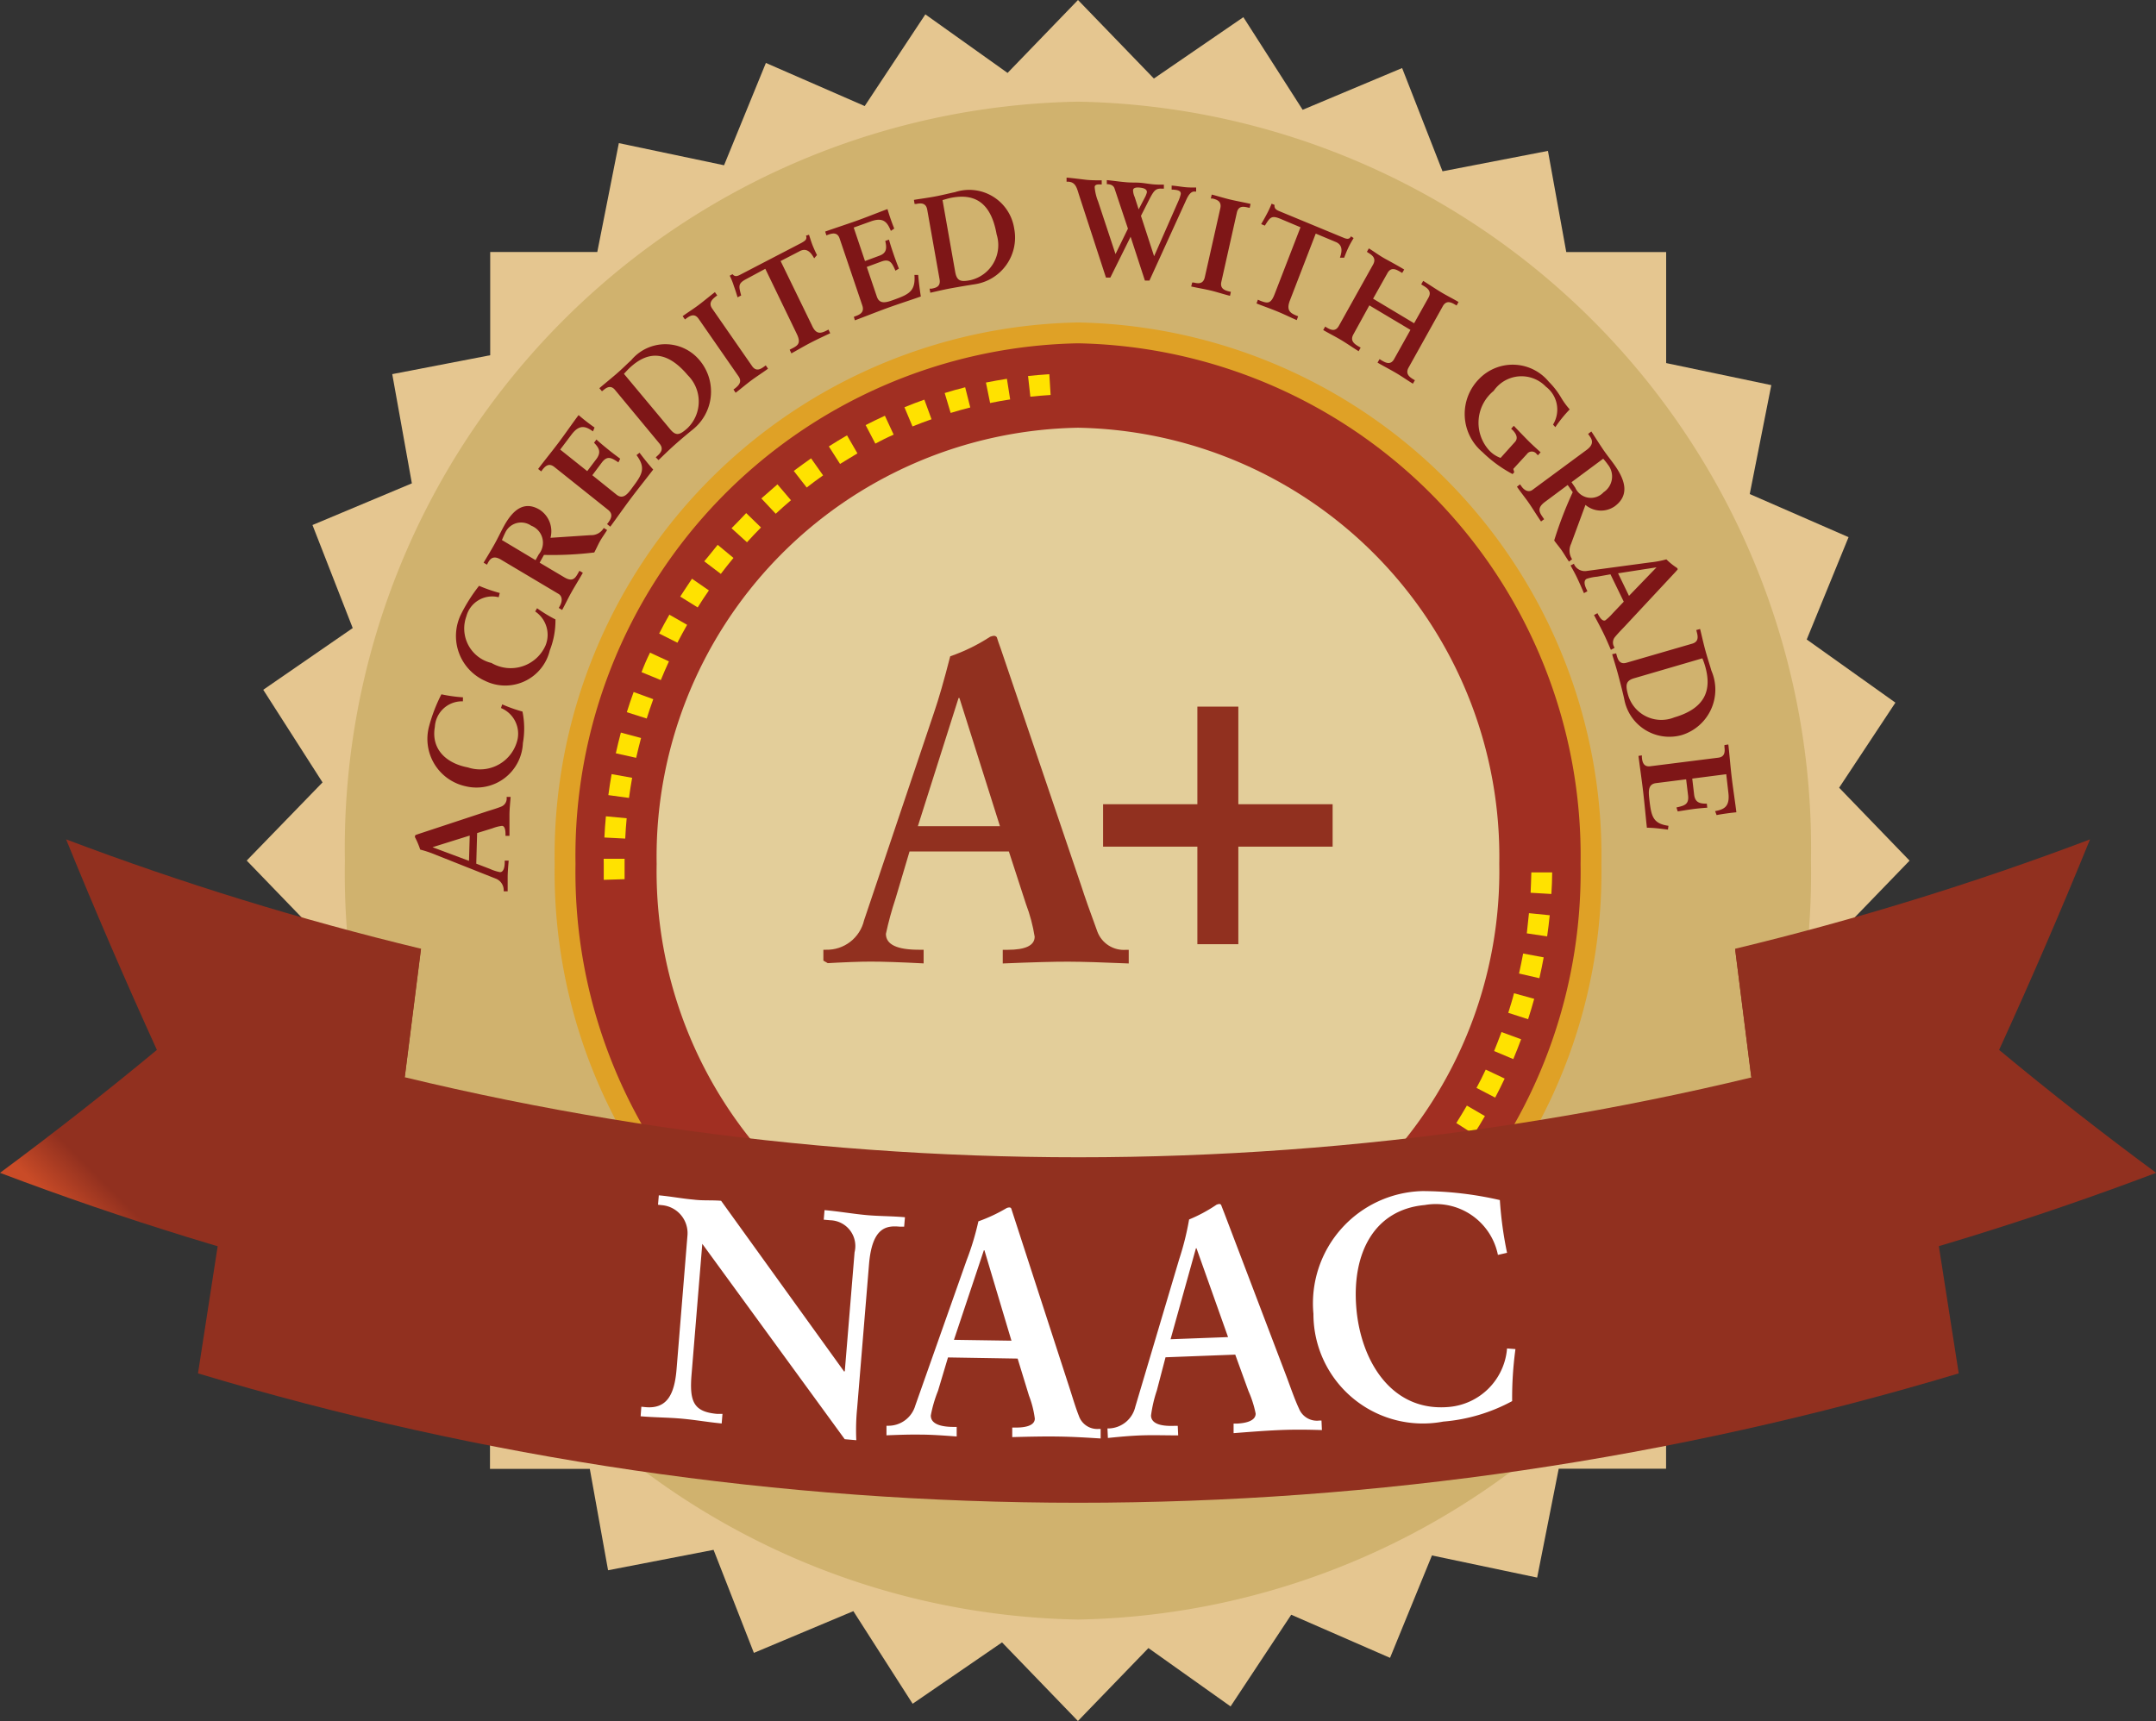 <svg id="Group_14834" data-name="Group 14834" xmlns="http://www.w3.org/2000/svg" xmlns:xlink="http://www.w3.org/1999/xlink" width="30" height="23.955" viewBox="0 0 30 23.955">
  <rect x="0" y="0" width="30" height="23.955" fill="#333333" stroke="none"/>
  <defs>
    <clipPath id="clip-path">
      <rect id="Rectangle_1896" data-name="Rectangle 1896" width="30" height="23.955" fill="none"/>
    </clipPath>
    <clipPath id="clip-path-2">
      <path id="Path_4217" data-name="Path 4217" d="M16.024,13.276h.012L16.6,15.06H15.458Zm.438-.851a2.527,2.527,0,0,1-.554.271q-.128.5-.225.782l-.974,2.893a.53.53,0,0,1-.53.409h-.036v.19c.292-.017.512-.025.658-.025.167,0,.412.008.737.025v-.19H15.47q-.457,0-.457-.221a4.725,4.725,0,0,1,.134-.491l.195-.656h1.382l.238.732a2.292,2.292,0,0,1,.121.454q0,.183-.377.183h-.067v.19q.621-.026.913-.025t.84.025v-.19h-.036a.393.393,0,0,1-.4-.252q-.153-.415-.226-.642l-1.12-3.3c-.024-.066-.043-.119-.054-.157a.049.049,0,0,0-.043-.019.194.194,0,0,0-.049.013" transform="translate(-14.143 -12.413)" fill="none"/>
    </clipPath>
    <linearGradient id="linear-gradient" x1="-1.498" y1="2.593" x2="-1.382" y2="2.593" gradientUnits="objectBoundingBox">
      <stop offset="0" stop-color="#c94b27"/>
      <stop offset="1" stop-color="#91301f"/>
    </linearGradient>
    <clipPath id="clip-path-3">
      <path id="Path_4218" data-name="Path 4218" d="M21.107,13.793v1.359H19.795v.59h1.312V17.1h.57V15.742h1.312v-.59H21.677V13.793Z" transform="translate(-19.795 -13.793)" fill="none"/>
    </clipPath>
    <linearGradient id="linear-gradient-2" x1="-2.99" y1="3.26" x2="-2.832" y2="3.26" xlink:href="#linear-gradient"/>
    <clipPath id="clip-path-4">
      <path id="Path_4220" data-name="Path 4220" d="M35.061,17.907q.3,2.369.6,4.74a43.756,43.756,0,0,0,5.259-1.621Q39.8,20.2,38.735,19.315,39.4,17.86,40,16.385a41.143,41.143,0,0,1-4.937,1.522" transform="translate(-35.061 -16.385)" fill="none"/>
    </clipPath>
    <linearGradient id="linear-gradient-3" x1="-2.716" y1="1.549" x2="-2.634" y2="1.549" xlink:href="#linear-gradient"/>
    <clipPath id="clip-path-5">
      <path id="Path_4221" data-name="Path 4221" d="M35.285,20.3q1.076-.258,2.146-.576-1.207-.568-2.37-1.206.113.891.224,1.782" transform="translate(-35.061 -18.519)" fill="none"/>
    </clipPath>
    <linearGradient id="linear-gradient-4" x1="-8.254" y1="3.767" x2="-8.016" y2="3.767" xlink:href="#linear-gradient"/>
    <clipPath id="clip-path-6">
      <path id="Path_4222" data-name="Path 4222" d="M2.183,19.315Q1.116,20.2,0,21.026a43.717,43.717,0,0,0,5.259,1.621q.3-2.37.6-4.74A41.181,41.181,0,0,1,.92,16.385q.6,1.474,1.263,2.93" transform="translate(0 -16.385)" fill="none"/>
    </clipPath>
    <linearGradient id="linear-gradient-5" x1="0.152" y1="1.55" x2="0.234" y2="1.55" xlink:href="#linear-gradient"/>
    <clipPath id="clip-path-7">
      <path id="Path_4223" data-name="Path 4223" d="M5.062,19.725q1.07.318,2.146.576l.225-1.782q-1.163.638-2.371,1.206" transform="translate(-5.062 -18.519)" fill="none"/>
    </clipPath>
    <linearGradient id="linear-gradient-6" x1="-1.114" y1="3.822" x2="-0.876" y2="3.822" xlink:href="#linear-gradient"/>
    <clipPath id="clip-path-8">
      <path id="Path_4224" data-name="Path 4224" d="M4.73,20.211q-.183,1.175-.366,2.351T4,24.915a42.569,42.569,0,0,0,24.5,0q-.367-2.352-.734-4.7a40.011,40.011,0,0,1-23.028,0" transform="translate(-3.997 -20.211)" fill="none"/>
    </clipPath>
    <linearGradient id="linear-gradient-7" x1="-0.177" y1="0.76" x2="-0.145" y2="0.76" xlink:href="#linear-gradient"/>
  </defs>
  <path id="Path_4211" data-name="Path 4211" d="M16.552,0l-.98,1.015L14.428.2l-.844,1.276-1.375-.6L11.627,2.3l-1.464-.308-.3,1.515H8.373V4.944L7.01,5.207l.273,1.52L5.9,7.307,6.46,8.741,5.215,9.6l.825,1.289L4.985,11.977l.98,1.015-.784,1.184,1.232.874L5.83,16.474l1.376.6-.3,1.515,1.464.308v1.546H9.759l.254,1.411,1.468-.284.561,1.434,1.384-.581.825,1.289,1.244-.854,1.056,1.094.981-1.015,1.143.812.844-1.276,1.375.6.583-1.425,1.464.308.3-1.515h1.494V19.011l1.363-.264-.274-1.519,1.383-.58-.56-1.434,1.245-.854-.825-1.289,1.056-1.093-.98-1.015.783-1.184L26.692,8.9l.582-1.424-1.375-.6.3-1.516-1.463-.307V3.508H23.346L23.091,2.1l-1.467.284L21.062.947l-1.384.581L18.853.239l-1.245.854Z" transform="translate(-1.552 0)" fill="#e5c690"/>
  <g id="Group_13798" data-name="Group 13798">
    <g id="Group_13797" data-name="Group 13797" clip-path="url(#clip-path)">
      <path id="Path_4212" data-name="Path 4212" d="M17.169,1.985a10.387,10.387,0,0,1,10.2,10.562,10.387,10.387,0,0,1-10.2,10.563,10.387,10.387,0,0,1-10.2-10.563,10.387,10.387,0,0,1,10.2-10.562" transform="translate(-2.17 -0.57)" fill="#d0b26e" fill-rule="evenodd"/>
      <path id="Path_4213" data-name="Path 4213" d="M18.555,6.5a7.268,7.268,0,0,1,7.138,7.391,7.267,7.267,0,0,1-7.138,7.389,7.267,7.267,0,0,1-7.137-7.389A7.268,7.268,0,0,1,18.555,6.5" transform="translate(-3.555 -1.865)" fill="#a12f22" fill-rule="evenodd"/>
      <path id="Path_4214" data-name="Path 4214" d="M18.555,6.353a7.421,7.421,0,0,1,7.283,7.536,7.42,7.42,0,0,1-7.283,7.534,7.42,7.42,0,0,1-7.282-7.534A7.42,7.42,0,0,1,18.555,6.353Zm0,14.78a7.13,7.13,0,0,0,6.993-7.244,7.131,7.131,0,0,0-6.993-7.246,7.13,7.13,0,0,0-6.992,7.246A7.13,7.13,0,0,0,18.555,21.133Z" transform="translate(-3.555 -1.865)" fill="#dfa126"/>
      <path id="Ellipse_138" data-name="Ellipse 138" d="M6.056-.133l.018.289c-.094.006-.189.014-.282.024L5.76-.108C5.858-.118,5.958-.127,6.056-.133Zm-.59.064.045.287c-.093.014-.187.031-.279.05L5.174-.017C5.271-.036,5.369-.054,5.466-.069ZM4.885.049,4.956.33c-.091.023-.183.048-.273.076L4.6.129C4.693.1,4.789.073,4.885.049ZM4.317.221l.1.273c-.089.031-.178.065-.265.1L4.04.327C4.131.289,4.224.254,4.317.221ZM3.768.445l.122.263C3.8.747,3.718.789,3.635.833L3.5.575C3.589.53,3.678.486,3.768.445ZM3.241.718l.145.251c-.081.047-.163.1-.242.147L2.988.872C3.071.819,3.156.767,3.241.718Zm-.5.32.167.237c-.077.054-.153.111-.228.169L2.5,1.213C2.581,1.153,2.661,1.094,2.742,1.037ZM2.273,1.4l.188.221c-.072.061-.143.124-.212.188l-.2-.213C2.123,1.53,2.2,1.464,2.273,1.4Zm-.435.4.206.2c-.066.067-.132.136-.195.206l-.215-.195C1.7,1.945,1.769,1.873,1.838,1.8Zm-.4.439.223.185c-.06.072-.119.147-.176.222l-.231-.175C1.316,2.4,1.378,2.318,1.441,2.242Zm-.358.472.239.165c-.054.077-.106.157-.156.237L.92,2.962C.973,2.879,1.027,2.8,1.083,2.715Zm-.316.5.252.144c-.047.082-.092.166-.135.249L.627,3.476C.672,3.389.719,3.3.768,3.216ZM.5,3.742l.263.122c-.039.085-.078.173-.113.26l-.268-.11C.416,3.923.455,3.832.5,3.742ZM.272,4.29l.273.1c-.032.089-.063.179-.091.269L.177,4.571C.206,4.477.238,4.383.272,4.29Zm-.177.565.28.075c-.024.091-.047.184-.068.276L.024,5.143C.045,5.047.069,4.95.094,4.855Zm-.129.578.285.051c-.017.093-.031.187-.044.28l-.287-.039C-.067,5.628-.052,5.53-.035,5.433Zm-.08.587.289.027c-.009.094-.016.189-.02.283l-.29-.015C-.131,6.217-.123,6.118-.114,6.02Zm-.03.591.29,0q0,.034,0,.069c0,.071,0,.144,0,.215l-.29.009c0-.074,0-.15,0-.224Q-.145,6.647-.145,6.611Zm12.907.19.29,0c0,.1-.005.2-.011.3l-.289-.017C12.757,6.99,12.761,6.895,12.763,6.8Zm-.033.567.289.029c-.01.1-.022.2-.036.294L12.7,7.649C12.709,7.556,12.72,7.461,12.73,7.367Zm-.08.562.285.053c-.018.1-.038.194-.06.29l-.283-.065C12.612,8.115,12.632,8.022,12.649,7.929Zm-.127.553.28.077c-.026.095-.055.19-.085.284l-.276-.089C12.469,8.665,12.5,8.573,12.522,8.482Zm-.174.54.272.1c-.034.092-.071.185-.109.276l-.267-.112C12.28,9.2,12.315,9.111,12.348,9.022Zm-.219.523.262.124c-.042.089-.086.178-.132.265L12,9.8C12.046,9.716,12.088,9.631,12.128,9.546Zm-.264.5.251.146c-.049.085-.1.17-.154.253l-.244-.156C11.768,10.211,11.817,10.13,11.865,10.048Zm-.306.478.237.167c-.057.08-.116.161-.175.239l-.23-.177C11.448,10.68,11.5,10.6,11.559,10.526Zm-.346.45.222.187c-.063.075-.129.15-.2.223l-.214-.2C11.09,11.119,11.153,11.048,11.213,10.976Zm-.384.418.2.205c-.07.07-.142.138-.214.2l-.2-.214C10.694,11.526,10.763,11.46,10.83,11.393Zm-.419.382L10.6,12c-.076.063-.154.125-.232.185l-.176-.231C10.264,11.9,10.339,11.836,10.411,11.776Zm-.451.344.165.238c-.081.056-.164.111-.247.163l-.154-.245C9.8,12.226,9.883,12.173,9.96,12.119Zm-.48.3.143.252c-.086.049-.174.1-.261.14l-.131-.258C9.314,12.513,9.4,12.468,9.48,12.421Zm-.5.257.119.264c-.09.041-.182.08-.273.116l-.107-.269C8.8,12.754,8.89,12.717,8.975,12.678Zm-.526.209.095.274c-.093.032-.188.062-.283.09l-.082-.278C8.269,12.947,8.36,12.918,8.449,12.887Zm-.543.16.069.282c-.1.023-.193.045-.29.064l-.056-.285C7.721,13.09,7.814,13.069,7.906,13.047Zm-.556.108.042.287c-.1.014-.2.027-.294.036l-.029-.289C7.162,13.181,7.257,13.169,7.35,13.155Zm-.564.056.016.29c-.1.005-.2.008-.3.009l0-.29C6.6,13.22,6.692,13.217,6.786,13.212Z" transform="translate(8.545 5.341)" fill="#ffe200"/>
      <path id="Path_4215" data-name="Path 4215" d="M19.131,8.349a5.969,5.969,0,0,1,5.863,6.07,5.968,5.968,0,0,1-5.863,6.07,5.968,5.968,0,0,1-5.862-6.07,5.969,5.969,0,0,1,5.862-6.07" transform="translate(-4.132 -2.396)" fill="#e3ce9a" fill-rule="evenodd"/>
      <path id="Path_4216" data-name="Path 4216" d="M9.238,13.015l.012-.426.213-.066a.566.566,0,0,1,.132-.034c.045,0,.05.075.05.118v.021H9.7c0-.1,0-.19,0-.282s.01-.175.016-.26l-.055,0V12.1a.12.12,0,0,1-.076.121c-.056.023-.124.043-.188.063l-.96.317-.046.016s0,.007-.006.013a.072.072,0,0,0,0,.016,1.1,1.1,0,0,1,.073.173,1.626,1.626,0,0,1,.224.076l.824.327a.173.173,0,0,1,.114.168V13.4l.055,0c0-.068,0-.135,0-.2s.008-.153.014-.227l-.055,0v.021c0,.062-.013.141-.067.139a.651.651,0,0,1-.141-.046Zm-.091-.391-.01.352-.508-.19v0ZM9.053,10.7a2.07,2.07,0,0,1-.3-.042,2.237,2.237,0,0,0-.171.443.674.674,0,0,0,.505.836.646.646,0,0,0,.8-.6,1.168,1.168,0,0,0-.006-.439,2.026,2.026,0,0,1-.282-.1l-.017.051a.387.387,0,0,1,.231.434.535.535,0,0,1-.69.393c-.313-.059-.515-.262-.461-.566a.377.377,0,0,1,.39-.354Zm.512-1.452a2.13,2.13,0,0,1-.288-.1,2.3,2.3,0,0,0-.253.4.684.684,0,0,0,.337.923.637.637,0,0,0,.9-.424,1.135,1.135,0,0,0,.079-.431,1.983,1.983,0,0,1-.256-.156l-.026.045a.392.392,0,0,1,.144.473.53.53,0,0,1-.752.244A.493.493,0,0,1,9.1,9.574a.372.372,0,0,1,.45-.267Zm.03-.737c.011-.024.019-.047.045-.1a.244.244,0,0,1,.362-.1.254.254,0,0,1,.105.4l-.044.08Zm.787.749c.058.035.054.106.02.167l-.016.029.047.028c.045-.082.082-.161.126-.24s.109-.184.162-.277l-.047-.028-.017.029c-.042.076-.079.132-.2.058l-.337-.2.06-.108a4.893,4.893,0,0,0,.7-.034c.028-.051.051-.106.079-.156s.065-.1.1-.156l-.047-.029a.2.2,0,0,1-.183.1l-.558.037a.358.358,0,0,0-.151-.391c-.223-.134-.379.016-.493.221-.048.087-.085.169-.14.267s-.118.2-.147.249l.047.028L9.4,8.829c.028-.051.07-.113.184-.044Zm.721-.935c.063-.084.19-.266.291-.4s.234-.3.306-.395c-.067-.075-.129-.153-.19-.234l-.042.033c.13.177.083.265-.051.442-.071.1-.136.182-.229.107l-.335-.269.134-.179c.077-.1.136-.061.229,0l.025-.051c-.056-.041-.112-.083-.166-.127s-.112-.091-.165-.14l-.033.045c.07.071.1.129.038.219l-.133.176-.376-.3.156-.207c.116-.155.205-.113.3-.046l.022-.054a2.717,2.717,0,0,1-.222-.173c-.076.1-.186.26-.28.385s-.216.274-.283.365l.043.034.015-.021c.041-.053.09-.1.165-.043l.752.6c.074.061.039.123,0,.177l-.016.02Zm.19-2.127c.028-.03.056-.062.088-.091.22-.2.483-.266.8.11a.516.516,0,0,1-.006.739c-.1.088-.154.115-.237.015Zm.481,1.2c.035-.032.128-.125.222-.209s.192-.165.256-.217a.676.676,0,0,0,.1-.955.619.619,0,0,0-.958-.009c-.059.053-.129.125-.217.2s-.184.153-.226.19l.036.042L11,6.431c.049-.043.109-.082.169-.009l.62.748c.061.074.016.128-.034.172l-.019.018Zm1.073-.937c.058-.043.141-.114.213-.168s.167-.114.238-.167l-.032-.046-.021.016c-.053.039-.114.073-.169-.006l-.555-.8c-.055-.08,0-.128.049-.168l.021-.015-.032-.046c-.068.052-.154.124-.227.179s-.165.113-.222.155l.032.046.02-.015c.054-.04.115-.073.17.006l.555.8c.055.08,0,.129-.049.169l-.021.015Zm.413-1.725.435.9c.065.132.024.165-.065.21l-.031.016.024.051c.063-.034.174-.1.271-.15s.205-.1.269-.13l-.024-.051-.031.016c-.079.039-.143.054-.2-.076l-.435-.894.267-.138c.108-.056.165.039.2.1l.039-.045c-.022-.045-.043-.09-.062-.138s-.034-.1-.049-.145l-.042.013c.021.053-.019.075-.062.1l-.839.436c-.043.023-.084.046-.121,0l-.039.021a1,1,0,0,1,.059.148c.019.051.034.1.05.153l.05-.026c-.036-.135-.045-.168.076-.231Zm1.246.717c.1-.036.3-.116.454-.172s.355-.12.464-.16c-.016-.1-.028-.2-.037-.3l-.052,0c.017.221-.07.268-.275.342-.109.04-.209.076-.248-.04l-.14-.413.206-.076c.118-.042.147.025.193.128l.048-.029c-.026-.066-.051-.133-.074-.2S15,4.4,14.981,4.33l-.052.018c.023.1.021.169-.082.206l-.2.074-.157-.466.239-.086c.18-.065.231.02.278.132l.047-.032a2.867,2.867,0,0,1-.094-.271c-.116.042-.293.114-.437.165s-.325.11-.43.148l.017.053.024-.009c.063-.023.131-.037.161.055l.315.93c.031.093-.031.125-.094.148l-.024.009Zm1.22-1.673c.039-.011.079-.024.119-.032.287-.055.548.021.634.51a.5.5,0,0,1-.364.636c-.129.025-.188.018-.212-.111Zm-.17,1.289c.046-.009.172-.041.294-.063s.247-.043.326-.055a.657.657,0,0,0,.547-.776.633.633,0,0,0-.823-.506c-.076.015-.172.041-.286.062s-.233.036-.286.046l.009.056.025,0c.064-.013.134-.016.151.08l.172.97c.017.1-.049.118-.114.13l-.025,0ZM18.542,4.9l.063,0,.513-1.125c.026-.056.061-.118.116-.114l.021,0,0-.056c-.054,0-.107,0-.162-.006s-.118-.017-.179-.021l0,.056.022,0c.076.006.108.02.105.061a.5.5,0,0,1-.034.1l-.337.766-.183-.562.126-.248c.054-.1.078-.137.168-.13l.025,0,0-.056c-.055,0-.11,0-.165-.006s-.115-.017-.174-.021-.133,0-.2-.008c-.085-.007-.171-.021-.255-.028l0,.056c.048,0,.092.015.107.059l.187.56-.173.354L17.891,3.8a.69.69,0,0,1-.048-.2c0-.036.039-.041.081-.038l.017,0,0-.057c-.058,0-.152,0-.228-.009s-.193-.024-.261-.029l0,.057.027,0c.1.008.116.088.145.18L18,4.858l.061,0,.282-.568Zm-.087-.991h0L18.4,3.738a.252.252,0,0,1-.023-.093c0-.037.044-.044.093-.039s.1.017.1.064a.3.3,0,0,1-.03.076Zm.731,1.073c.069.016.175.034.262.054s.192.055.278.076l.012-.055-.025-.006c-.063-.015-.129-.041-.107-.135l.215-.96c.022-.1.092-.088.155-.073L20,3.888l.012-.055c-.083-.02-.191-.039-.28-.06s-.191-.053-.26-.07l-.013.055.025,0c.064.016.129.041.107.137l-.216.96c-.022.095-.09.088-.155.072L19.2,4.927Zm1.521-.824-.361.933c-.053.138-.1.127-.2.089l-.032-.014-.019.052c.065.027.186.069.288.111s.205.093.272.121l.019-.053-.032-.013c-.081-.034-.134-.074-.082-.208l.359-.93.277.116c.113.046.082.153.06.219h.059c.017-.047.036-.093.058-.14s.048-.09.073-.133l-.037-.024c-.024.051-.067.035-.112.016l-.87-.36c-.046-.019-.089-.035-.081-.093l-.041-.017a1.365,1.365,0,0,1-.067.144c-.025.048-.052.095-.078.14l.051.021c.074-.117.091-.146.218-.094Zm.958,1.087.572.341-.227.406c-.048.087-.117.053-.174.019l-.029-.018-.028.049c.07.041.174.095.259.145s.171.111.233.148l.028-.048-.023-.013c-.056-.034-.112-.078-.065-.163l.476-.854c.048-.085.112-.057.169-.024l.023.014.027-.049c-.063-.038-.161-.087-.241-.135s-.182-.117-.251-.159l-.027.049.029.018c.057.034.121.078.072.166l-.2.357-.571-.342.2-.356c.049-.088.118-.053.175-.02l.03.018.028-.048c-.07-.042-.174-.1-.259-.146s-.171-.111-.233-.148l-.027.048.021.014c.056.034.112.078.065.163l-.476.853c-.048.086-.112.057-.169.024l-.021-.014-.028.048c.063.038.161.087.242.135s.182.118.251.16l.028-.05-.03-.017c-.057-.034-.121-.078-.071-.167ZM24.253,6.94a1.779,1.779,0,0,1,.2-.247,1.071,1.071,0,0,1-.125-.173,1.079,1.079,0,0,0-.166-.212.65.65,0,0,0-.968-.041.693.693,0,0,0,.045,1.02,1.8,1.8,0,0,0,.419.306l.023-.025-.013-.047.19-.207a.083.083,0,0,1,.135,0l.018.017.037-.041c-.061-.056-.122-.11-.18-.169s-.129-.132-.193-.2l-.037.041.018.016c.048.048.086.113.035.168l-.2.222a.4.4,0,0,1-.171-.119.572.572,0,0,1,.075-.814.47.47,0,0,1,.726-.059.4.4,0,0,1,.1.528Zm.666.439a.956.956,0,0,1,.066.083.263.263,0,0,1-.061.384.238.238,0,0,1-.394-.064l-.052-.076Zm-.983.433c-.055.041-.116.007-.154-.048l-.02-.028-.043.033c.052.076.107.143.159.217s.116.18.176.267l.043-.032-.019-.028c-.049-.07-.082-.129.031-.213l.316-.235.07.1a5.382,5.382,0,0,0-.258.672c.033.047.073.092.106.14s.062.1.1.154l.043-.033a.219.219,0,0,1-.014-.214l.2-.542a.335.335,0,0,0,.408.019c.21-.156.141-.364.008-.558-.056-.081-.114-.149-.176-.241s-.125-.193-.158-.242l-.045.034.019.027c.034.047.071.112-.036.193Zm1.084,1.176.185.381-.156.164a.693.693,0,0,1-.1.095c-.04.02-.079-.041-.1-.08l-.01-.019-.048.026c.045.084.089.167.129.248s.072.158.106.236l.048-.026,0-.01a.121.121,0,0,1,.01-.144c.039-.047.09-.1.136-.148l.7-.751.033-.037a.014.014,0,0,0,0-.014.032.032,0,0,0-.01-.012.905.905,0,0,1-.145-.117,1.417,1.417,0,0,1-.231.043l-.876.118a.166.166,0,0,1-.177-.091l0-.01-.049.025c.032.059.065.117.094.179s.063.138.092.206l.048-.026-.008-.019c-.028-.055-.053-.13,0-.155a.635.635,0,0,1,.144-.029Zm.258.3-.152-.314.535-.083,0,0Zm1.021.869a1.011,1.011,0,0,1,.042.122c.079.289.029.565-.432.7a.482.482,0,0,1-.645-.316c-.035-.13-.035-.194.087-.229ZM25.044,10.1c.012.048.054.175.087.3s.065.25.082.331a.638.638,0,0,0,.8.494.662.662,0,0,0,.412-.895c-.022-.078-.055-.175-.086-.289s-.057-.237-.072-.292l-.053.015.007.026c.018.066.028.136-.063.163l-.916.266c-.092.026-.118-.04-.136-.106l-.007-.025Zm.366,1.415c.012.106.045.328.065.5s.039.384.052.5c.1,0,.2.015.293.026l.007-.053c-.212-.03-.238-.127-.264-.351-.014-.12-.027-.228.091-.243l.419-.053.027.224c.015.129-.055.143-.162.168l.018.055c.068-.011.136-.022.2-.031s.141-.016.211-.021l-.006-.056c-.1,0-.163-.015-.177-.127l-.026-.222.473-.061.03.26c.023.2-.068.23-.185.254l.021.055c.078-.016.2-.032.275-.039-.015-.127-.045-.321-.064-.478s-.034-.352-.048-.466l-.054.008,0,.026c.008.066.008.138-.086.15l-.945.119c-.094.012-.112-.057-.118-.125l0-.026Z" transform="translate(-2.611 -0.995)" fill="#7e1617" fill-rule="evenodd"/>
    </g>
  </g>
  <g id="Group_13800" data-name="Group 13800" transform="translate(11.457 8.851)">
    <g id="Group_13799" data-name="Group 13799" clip-path="url(#clip-path-2)">
      <rect id="Rectangle_1897" data-name="Rectangle 1897" width="6.095" height="5.933" transform="translate(-1.906 3.418) rotate(-60)" fill="url(#linear-gradient)"/>
    </g>
  </g>
  <g id="Group_13802" data-name="Group 13802" transform="translate(15.349 9.834)">
    <g id="Group_13801" data-name="Group 13801" clip-path="url(#clip-path-3)">
      <rect id="Rectangle_1898" data-name="Rectangle 1898" width="4.479" height="4.402" transform="translate(-1.383 2.481) rotate(-60)" fill="url(#linear-gradient-2)"/>
    </g>
  </g>
  <g id="Group_13806" data-name="Group 13806" transform="translate(24.143 11.682)">
    <g id="Group_13805" data-name="Group 13805" clip-path="url(#clip-path-4)">
      <rect id="Rectangle_1900" data-name="Rectangle 1900" width="8.566" height="8.566" transform="translate(-3.024 3.131) rotate(-45)" fill="url(#linear-gradient-3)"/>
    </g>
  </g>
  <g id="Group_13808" data-name="Group 13808" transform="translate(24.143 13.204)">
    <g id="Group_13807" data-name="Group 13807" clip-path="url(#clip-path-5)">
      <rect id="Rectangle_1901" data-name="Rectangle 1901" width="2.944" height="2.944" transform="translate(-0.861 0.891) rotate(-45)" fill="url(#linear-gradient-4)"/>
    </g>
  </g>
  <g id="Group_13810" data-name="Group 13810" transform="translate(0 11.682)">
    <g id="Group_13809" data-name="Group 13809" clip-path="url(#clip-path-6)">
      <rect id="Rectangle_1902" data-name="Rectangle 1902" width="8.566" height="8.566" transform="translate(-3.024 3.131) rotate(-45)" fill="url(#linear-gradient-5)"/>
    </g>
  </g>
  <g id="Group_13812" data-name="Group 13812" transform="translate(3.486 13.204)">
    <g id="Group_13811" data-name="Group 13811" clip-path="url(#clip-path-7)">
      <rect id="Rectangle_1903" data-name="Rectangle 1903" width="2.945" height="2.945" transform="translate(-0.861 0.891) rotate(-45)" fill="url(#linear-gradient-6)"/>
    </g>
  </g>
  <g id="Group_13814" data-name="Group 13814" transform="translate(2.752 14.41)">
    <g id="Group_13813" data-name="Group 13813" clip-path="url(#clip-path-8)">
      <rect id="Rectangle_1904" data-name="Rectangle 1904" width="22.564" height="22.564" transform="translate(-3.43 3.552) rotate(-45)" fill="url(#linear-gradient-7)"/>
    </g>
  </g>
  <g id="Group_13816" data-name="Group 13816">
    <g id="Group_13815" data-name="Group 13815" clip-path="url(#clip-path)">
      <path id="Path_4225" data-name="Path 4225" d="M14.064,23.382c-.128-.011-.252,0-.379-.016-.162-.014-.327-.046-.488-.06l-.011.131.055.006a.391.391,0,0,1,.354.431l-.151,1.854c-.029.353-.136.552-.43.526l-.06-.006-.01.133c.192.017.388.016.581.034s.364.049.547.066l.011-.133-.073,0c-.328-.029-.389-.168-.357-.552l.149-1.815L15.784,26.7l.161.014a3.083,3.083,0,0,1,.012-.447l.165-2c.043-.523.247-.541.426-.525l.063,0,.011-.131c-.175-.016-.351-.014-.525-.029-.2-.018-.395-.053-.594-.07l-.011.133.092.008a.359.359,0,0,1,.337.446l-.136,1.653-.008.008Zm3.157,2.18.969.016.158.516a1.357,1.357,0,0,1,.081.319c0,.111-.167.126-.266.125h-.048l0,.133c.22-.006.432-.011.641-.008s.4.015.589.027v-.133H19.32a.27.27,0,0,1-.278-.182c-.053-.133-.1-.3-.151-.453L18.137,23.6l-.036-.111c-.009-.014-.017-.014-.031-.014a.1.1,0,0,0-.034.009,2.254,2.254,0,0,1-.392.184,3.8,3.8,0,0,1-.165.545l-.713,2.019a.39.39,0,0,1-.375.281h-.026l0,.133c.155-.006.308-.012.461-.01.172,0,.346.014.516.026l0-.133H17.3c-.143,0-.32-.026-.318-.16a1.814,1.814,0,0,1,.1-.342Zm.883-.233-.8-.012.416-1.246h.008Zm2.144.231.97-.037.184.507a1.492,1.492,0,0,1,.1.314c0,.111-.162.134-.26.139h-.047l0,.133c.218-.017.431-.034.64-.043s.4-.006.589,0l-.006-.133h-.025a.269.269,0,0,1-.288-.166c-.061-.13-.116-.292-.173-.444l-.868-2.281c-.014-.035-.029-.075-.043-.11a.03.03,0,0,0-.03-.012.151.151,0,0,0-.034.01,2.107,2.107,0,0,1-.381.205,3.893,3.893,0,0,1-.138.553l-.611,2.055a.39.39,0,0,1-.361.3h-.026l.006.133c.153-.016.306-.03.459-.036.171-.006.346,0,.519,0l-.006-.133-.046,0c-.141.006-.322-.01-.326-.143a1.845,1.845,0,0,1,.081-.349Zm.87-.281-.8.03.353-1.266h.008ZM25,24.106a5.262,5.262,0,0,1-.1-.734,4.858,4.858,0,0,0-1.078-.125,1.563,1.563,0,0,0-1.516,1.708,1.523,1.523,0,0,0,1.806,1.5,2.425,2.425,0,0,0,.959-.285,5.04,5.04,0,0,1,.046-.724L25,25.437a.888.888,0,0,1-.807.814c-.8.073-1.228-.64-1.29-1.375-.065-.771.253-1.372.952-1.435a.882.882,0,0,1,1.018.694Z" transform="translate(-4.03 -6.67)" fill="#fff" fill-rule="evenodd"/>
    </g>
  </g>
</svg>
